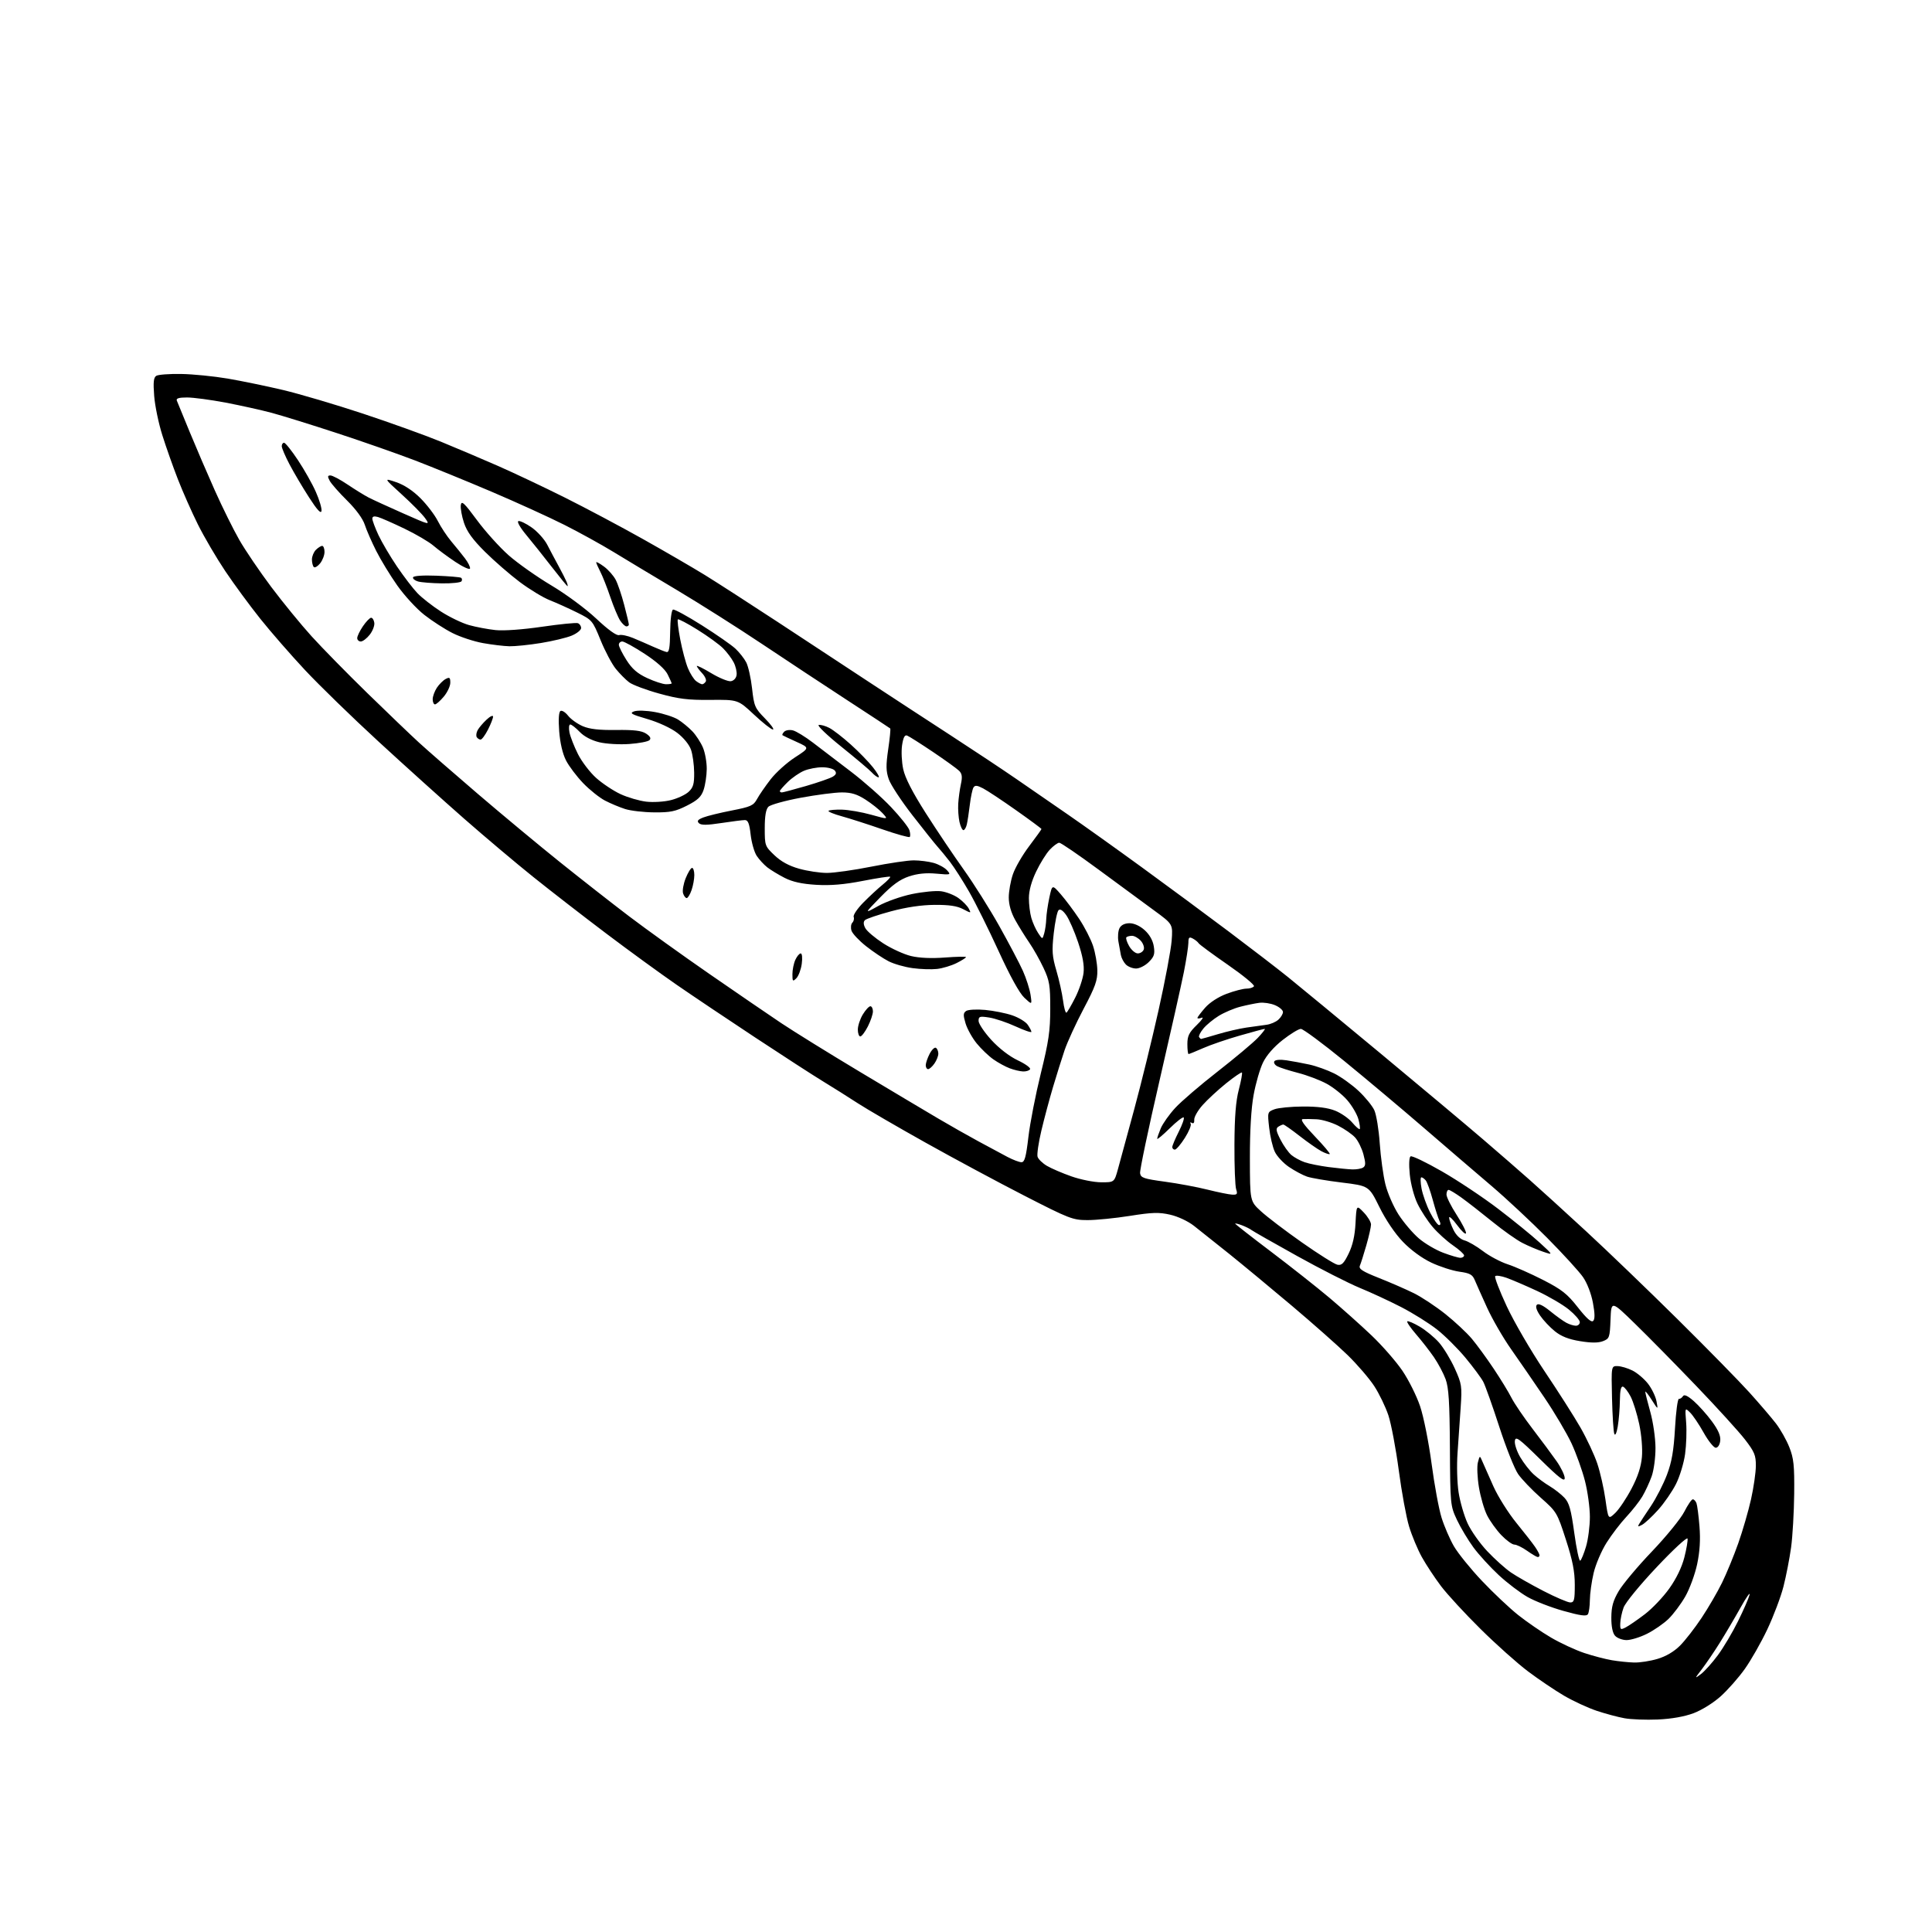 <?xml version="1.0" encoding="UTF-8" standalone="no"?>
<svg 
  version="1.1" 
  xmlns="http://www.w3.org/2000/svg" 
  xmlns:xlink="http://www.w3.org/1999/xlink" 
  xmlns:svg="http://www.w3.org/2000/svg"
  xmlns:rdf="http://www.w3.org/1999/02/22-rdf-syntax-ns#"
  xmlns:cc="http://creativecommons.org/ns#"
  xmlns:dc="http://purl.org/dc/elements/1.1/"
  viewBox="0 0 768 768"
  width="768"
  height="768"
>
<style>svg {background-color: white; }</style>"
<path stroke="none" fill="black" fill-rule="evenodd" d="M659.00,683.53C654.33,683.73 648.37,683.51 645.76,683.03C643.15,682.56 638.19,681.23 634.73,680.08C631.27,678.92 625.44,676.23 621.77,674.09C618.10,671.94 611.65,667.59 607.42,664.41C603.19,661.23 594.70,653.65 588.55,647.56C582.39,641.48 575.32,633.80 572.82,630.50C570.33,627.20 566.91,622.02 565.23,619.00C563.55,615.98 561.26,610.50 560.14,606.82C559.02,603.15 557.17,593.09 556.03,584.45C554.88,575.82 553.02,566.00 551.91,562.63C550.79,559.26 548.26,554.02 546.29,551.00C544.32,547.98 539.57,542.45 535.74,538.71C531.90,534.98 521.96,526.18 513.64,519.15C505.31,512.12 494.05,502.80 488.62,498.43C483.18,494.07 476.88,489.05 474.62,487.29C472.26,485.44 468.22,483.55 465.16,482.86C460.71,481.84 458.04,481.92 449.16,483.33C443.30,484.26 435.71,485.02 432.30,485.01C426.44,485.00 425.08,484.47 407.30,475.36C396.96,470.06 379.27,460.57 368.00,454.26C356.73,447.96 344.57,440.89 341.00,438.57C337.43,436.24 331.24,432.34 327.26,429.92C323.27,427.49 311.12,419.63 300.26,412.46C289.39,405.28 275.32,395.85 269.00,391.48C262.68,387.12 250.07,377.95 241.00,371.10C231.93,364.25 218.88,354.14 212.00,348.62C205.12,343.11 192.75,332.67 184.50,325.44C176.25,318.20 160.95,304.42 150.50,294.81C140.05,285.20 126.90,272.41 121.27,266.39C115.64,260.37 107.63,251.18 103.47,245.97C99.31,240.76 93.03,232.22 89.53,227.00C86.03,221.78 81.15,213.45 78.68,208.50C76.22,203.55 72.63,195.45 70.71,190.50C68.78,185.55 66.00,177.68 64.53,173.00C63.05,168.32 61.59,161.30 61.29,157.39C60.86,151.96 61.06,150.07 62.12,149.40C62.88,148.91 67.33,148.58 72.00,148.66C76.67,148.73 85.00,149.56 90.50,150.49C96.00,151.43 105.90,153.47 112.50,155.03C119.10,156.60 133.35,160.81 144.17,164.39C154.98,167.97 168.93,172.99 175.17,175.54C181.40,178.10 191.68,182.46 198.00,185.23C204.32,188.01 216.25,193.65 224.50,197.77C232.75,201.89 246.70,209.30 255.50,214.24C264.30,219.18 275.46,225.66 280.31,228.65C285.15,231.64 298.20,240.06 309.31,247.35C320.41,254.65 336.70,265.36 345.50,271.15C354.30,276.94 368.93,286.49 378.00,292.38C387.07,298.27 398.77,306.04 404.00,309.65C409.23,313.27 418.45,319.63 424.50,323.79C430.55,327.96 443.82,337.43 454.00,344.84C464.18,352.25 479.70,363.73 488.50,370.34C497.30,376.96 507.88,385.09 512.00,388.41C516.12,391.73 532.77,405.47 549.00,418.94C565.23,432.42 583.45,447.69 589.50,452.89C595.55,458.08 603.85,465.29 607.94,468.92C612.04,472.54 622.16,481.75 630.44,489.39C638.72,497.03 655.10,512.78 666.84,524.39C678.58,536.00 691.42,549.10 695.39,553.50C699.36,557.90 704.09,563.43 705.91,565.78C707.73,568.13 710.15,572.41 711.28,575.28C713.04,579.72 713.33,582.50 713.22,593.79C713.14,601.11 712.59,610.69 711.99,615.10C711.38,619.51 710.02,626.51 708.96,630.66C707.90,634.81 705.00,642.48 702.53,647.71C700.06,652.93 696.02,660.02 693.56,663.47C691.10,666.92 686.80,671.80 684.00,674.31C681.11,676.91 676.44,679.82 673.20,681.03C669.56,682.39 664.43,683.29 659.00,683.53zM676.14,665.48C677.59,664.39 680.61,661.02 682.85,658.00C685.09,654.98 688.70,648.90 690.87,644.50C693.05,640.10 695.11,635.38 695.47,634.00C695.82,632.62 694.22,634.88 691.92,639.00C689.62,643.12 685.90,649.42 683.66,653.00C681.43,656.58 678.22,661.29 676.55,663.48C673.58,667.35 673.57,667.40 676.14,665.48zM649.57,660.88C651.81,660.95 655.99,660.30 658.87,659.44C662.23,658.45 665.45,656.55 667.83,654.17C669.87,652.13 673.73,647.16 676.41,643.13C679.09,639.10 682.75,632.81 684.54,629.15C686.33,625.49 689.23,618.45 690.98,613.50C692.73,608.55 695.01,600.67 696.06,596.00C697.10,591.33 697.97,585.33 697.98,582.67C698.00,578.48 697.42,577.10 693.61,572.17C691.19,569.05 682.53,559.52 674.35,551.00C666.18,542.48 655.22,531.34 649.99,526.25C640.50,517.00 640.50,517.00 640.21,524.54C639.93,531.70 639.78,532.14 637.21,533.13C635.32,533.86 632.56,533.86 628.09,533.13C623.57,532.40 620.61,531.23 618.09,529.20C616.11,527.61 613.48,524.81 612.23,522.98C610.75,520.81 610.30,519.30 610.94,518.66C611.57,518.03 613.41,518.91 616.21,521.19C618.57,523.11 621.48,525.21 622.68,525.84C623.89,526.48 625.57,527.00 626.43,527.00C627.30,527.00 628.00,526.36 628.00,525.57C628.00,524.78 626.05,522.53 623.66,520.58C621.27,518.62 615.53,515.27 610.91,513.12C606.28,510.98 600.82,508.64 598.78,507.92C596.73,507.20 594.75,506.92 594.37,507.29C594.00,507.67 596.05,513.04 598.94,519.24C601.82,525.43 608.57,537.02 613.93,545.00C619.30,552.98 625.75,563.10 628.27,567.50C630.78,571.90 633.80,578.34 634.96,581.82C636.12,585.30 637.58,591.72 638.19,596.10C639.32,604.07 639.32,604.07 642.11,601.40C643.64,599.93 646.54,595.59 648.55,591.77C651.06,586.99 652.36,583.04 652.69,579.16C652.98,575.89 652.52,570.38 651.62,566.11C650.75,562.04 649.22,557.12 648.21,555.17C647.20,553.22 645.83,551.44 645.18,551.23C644.37,550.96 643.98,552.64 643.93,556.67C643.89,559.88 643.51,564.52 643.09,567.00C642.65,569.63 642.07,570.88 641.72,570.00C641.38,569.17 640.97,562.76 640.80,555.75C640.50,543.00 640.50,543.00 643.00,543.05C644.38,543.07 647.03,543.86 648.91,544.80C650.79,545.73 653.56,548.08 655.07,550.00C656.58,551.92 658.11,555.08 658.48,557.00C659.14,560.50 659.14,560.50 656.60,556.50C655.21,554.30 654.05,552.84 654.03,553.26C654.01,553.68 654.91,557.28 656.02,561.26C657.14,565.25 658.06,571.65 658.08,575.50C658.10,579.41 657.43,584.44 656.55,586.89C655.69,589.30 654.02,592.90 652.84,594.89C651.66,596.88 648.79,600.52 646.47,603.00C644.15,605.48 640.61,610.11 638.60,613.31C636.59,616.50 634.29,621.90 633.49,625.31C632.69,628.71 632.02,633.52 632.00,636.00C631.98,638.48 631.63,641.04 631.21,641.69C630.65,642.58 628.19,642.25 621.48,640.36C616.54,638.98 610.11,636.48 607.19,634.81C604.27,633.15 599.14,629.25 595.79,626.14C592.44,623.04 587.92,618.10 585.75,615.17C583.59,612.23 580.62,607.28 579.16,604.17C576.54,598.58 576.50,598.17 576.36,575.50C576.25,557.32 575.89,551.61 574.65,548.24C573.79,545.90 571.70,541.97 570.01,539.51C568.32,537.06 565.13,532.96 562.92,530.41C560.71,527.85 559.13,525.54 559.41,525.26C559.68,524.98 561.89,525.92 564.32,527.34C566.74,528.76 570.21,531.61 572.03,533.68C573.84,535.75 576.66,540.38 578.29,543.97C581.08,550.13 581.21,551.01 580.64,559.50C580.31,564.45 579.75,572.55 579.40,577.50C579.04,582.50 579.23,589.51 579.82,593.27C580.40,597.00 582.00,602.51 583.38,605.53C584.76,608.54 588.28,613.53 591.20,616.62C594.11,619.71 598.34,623.51 600.59,625.06C602.85,626.61 608.68,629.93 613.55,632.44C618.42,634.95 623.22,637.00 624.20,637.00C625.76,637.00 626.00,636.07 626.00,629.98C626.00,624.67 625.14,620.29 622.46,612.01C618.99,601.27 618.79,600.95 612.49,595.38C608.96,592.26 604.90,588.02 603.47,585.96C602.04,583.90 598.67,575.43 595.98,567.14C593.29,558.85 590.43,550.81 589.62,549.28C588.82,547.75 585.63,543.46 582.55,539.74C579.47,536.03 574.37,530.96 571.22,528.48C568.07,526.00 561.67,522.00 557.00,519.59C552.33,517.19 544.90,513.74 540.50,511.94C536.10,510.13 524.85,504.41 515.50,499.21C506.15,494.02 498.04,489.40 497.47,488.95C496.90,488.49 495.21,487.65 493.72,487.08C492.22,486.51 491.00,486.22 491.00,486.42C491.00,486.62 497.41,491.63 505.25,497.56C513.09,503.49 523.55,511.75 528.50,515.92C533.44,520.09 540.96,526.80 545.20,530.84C549.44,534.88 554.95,541.18 557.44,544.84C559.94,548.50 563.11,554.86 564.50,558.97C565.91,563.14 567.93,573.22 569.07,581.79C570.19,590.24 571.98,599.93 573.05,603.32C574.11,606.72 576.31,611.81 577.94,614.64C579.58,617.46 584.58,623.65 589.07,628.39C593.55,633.13 600.05,639.26 603.51,642.01C606.97,644.76 612.87,648.81 616.62,651.00C620.37,653.19 626.27,655.92 629.73,657.08C633.19,658.23 638.15,659.53 640.76,659.97C643.37,660.41 647.33,660.82 649.57,660.88zM646.55,651.96C644.87,651.94 642.83,651.16 642.00,650.23C641.04,649.15 640.51,646.55 640.53,642.98C640.56,638.69 641.22,636.29 643.47,632.47C645.06,629.75 651.01,622.65 656.70,616.70C662.38,610.75 668.15,603.66 669.53,600.94C670.91,598.22 672.43,596.00 672.91,596.00C673.39,596.00 674.05,596.69 674.37,597.53C674.69,598.37 675.23,602.53 675.57,606.78C676.00,612.09 675.70,616.78 674.64,621.80C673.78,625.82 671.67,631.58 669.94,634.61C668.21,637.63 665.21,641.64 663.27,643.53C661.33,645.41 657.47,648.08 654.68,649.47C651.89,650.86 648.23,651.98 646.55,651.96zM646.25,646.91C647.49,646.27 650.90,643.92 653.83,641.69C656.76,639.46 661.14,634.86 663.56,631.46C666.35,627.56 668.55,623.02 669.55,619.11C670.42,615.71 670.99,612.34 670.82,611.61C670.64,610.89 665.13,615.98 658.58,622.94C651.82,630.10 646.11,637.08 645.40,639.04C644.71,640.94 644.12,643.75 644.08,645.29C644.01,647.86 644.17,647.98 646.25,646.91zM628.16,620.40C628.60,620.13 629.63,617.60 630.47,614.78C631.31,611.95 632.00,606.64 632.00,602.98C632.00,599.32 631.12,592.90 630.05,588.71C628.98,584.53 626.58,577.82 624.72,573.80C622.85,569.79 617.98,561.55 613.88,555.50C609.79,549.45 603.85,540.82 600.69,536.33C597.53,531.84 593.23,524.41 591.14,519.83C589.05,515.25 586.85,510.31 586.24,508.85C585.33,506.66 584.28,506.09 580.15,505.52C577.40,505.14 572.38,503.52 568.99,501.92C565.23,500.14 560.82,496.91 557.66,493.62C554.52,490.36 550.84,484.91 548.33,479.81C544.17,471.40 544.17,471.40 533.40,470.08C527.47,469.36 521.24,468.30 519.56,467.72C517.88,467.15 514.65,465.42 512.39,463.89C510.12,462.35 507.58,459.61 506.74,457.80C505.89,455.98 504.89,451.69 504.51,448.26C503.81,442.09 503.84,442.01 506.60,440.96C508.14,440.38 513.25,439.88 517.95,439.86C523.75,439.83 527.87,440.36 530.76,441.52C533.09,442.45 536.15,444.58 537.54,446.24C538.94,447.89 540.28,449.06 540.51,448.82C540.75,448.58 540.51,446.81 539.98,444.88C539.44,442.95 537.48,439.58 535.61,437.40C533.75,435.22 530.03,432.25 527.36,430.80C524.69,429.35 519.59,427.42 516.02,426.50C512.46,425.58 508.74,424.39 507.75,423.86C506.75,423.33 506.23,422.44 506.57,421.88C506.94,421.28 508.92,421.11 511.35,421.48C513.63,421.82 517.75,422.58 520.50,423.18C523.25,423.78 527.70,425.38 530.38,426.72C533.07,428.07 537.42,431.18 540.04,433.64C542.67,436.10 545.49,439.55 546.30,441.30C547.12,443.06 548.09,449.00 548.47,454.50C548.85,460.00 549.86,467.34 550.72,470.80C551.57,474.27 553.94,479.69 555.97,482.84C558.01,485.99 561.63,490.24 564.01,492.28C566.39,494.32 570.76,496.89 573.71,497.99C576.66,499.10 579.73,500.00 580.54,500.00C581.34,500.00 582.00,499.57 582.00,499.05C582.00,498.52 580.02,496.73 577.59,495.06C575.16,493.39 571.55,490.12 569.56,487.79C567.56,485.47 564.84,481.30 563.50,478.53C562.12,475.68 560.78,470.63 560.41,466.89C560.01,462.91 560.14,460.03 560.73,459.67C561.27,459.33 566.84,462.00 573.10,465.59C579.37,469.18 589.45,475.89 595.50,480.50C601.55,485.11 608.98,491.15 612.00,493.92C617.50,498.96 617.50,498.96 613.40,497.58C611.15,496.82 607.44,495.25 605.17,494.08C602.89,492.92 597.53,489.13 593.26,485.66C588.99,482.19 583.52,477.93 581.10,476.18C578.68,474.43 576.32,473.00 575.85,473.00C575.38,473.00 575.00,473.83 575.00,474.84C575.00,475.86 576.82,479.51 579.05,482.95C581.27,486.40 582.94,489.69 582.75,490.26C582.55,490.84 580.96,489.35 579.20,486.96C577.44,484.56 576.02,483.26 576.05,484.05C576.07,484.85 576.86,487.05 577.80,488.94C578.86,491.07 580.51,492.64 582.17,493.08C583.64,493.47 586.93,495.38 589.49,497.33C592.04,499.29 596.47,501.64 599.32,502.57C602.17,503.49 608.48,506.29 613.36,508.78C620.84,512.61 622.99,514.30 627.24,519.72C630.73,524.16 632.60,525.80 633.32,525.08C634.04,524.36 634.01,522.15 633.21,517.87C632.54,514.27 630.91,510.03 629.28,507.68C627.75,505.47 621.33,498.43 615.00,492.05C608.67,485.67 598.75,476.41 592.95,471.47C587.15,466.54 575.10,456.20 566.18,448.50C557.26,440.80 542.93,428.76 534.34,421.75C525.75,414.74 517.99,409.00 517.11,409.00C516.22,409.00 512.97,410.99 509.88,413.41C506.35,416.18 503.44,419.52 502.06,422.38C500.84,424.89 499.17,430.67 498.34,435.22C497.36,440.56 496.83,449.55 496.85,460.49C496.88,477.49 496.88,477.49 501.24,481.49C503.63,483.70 510.97,489.28 517.55,493.90C524.12,498.52 530.45,502.50 531.62,502.74C533.33,503.10 534.19,502.25 536.10,498.34C537.72,495.01 538.58,491.22 538.84,486.22C539.22,478.94 539.22,478.94 542.11,481.96C543.70,483.62 545.00,485.78 545.00,486.76C545.00,487.74 544.16,491.46 543.14,495.02C542.11,498.58 540.96,502.23 540.58,503.12C540.03,504.41 541.54,505.39 548.19,508.03C552.76,509.84 559.01,512.57 562.08,514.09C565.14,515.61 570.77,519.34 574.58,522.37C578.38,525.41 583.13,529.84 585.11,532.22C587.10,534.60 590.98,539.91 593.73,544.03C596.48,548.14 599.68,553.36 600.83,555.64C601.99,557.92 605.76,563.47 609.22,567.98C612.67,572.49 616.96,578.26 618.75,580.82C620.54,583.37 622.00,586.41 622.00,587.57C622.00,589.21 619.81,587.53 612.25,580.09C603.70,571.68 602.46,570.78 602.18,572.79C602.00,574.04 602.97,576.97 604.34,579.29C605.70,581.60 608.10,584.67 609.66,586.09C611.22,587.52 614.08,589.63 616.02,590.78C617.95,591.93 620.59,594.00 621.88,595.37C623.78,597.40 624.51,600.00 625.80,609.37C626.67,615.70 627.73,620.67 628.16,620.40zM611.25,618.95C610.84,618.92 608.94,617.80 607.03,616.45C605.12,615.10 602.85,614.00 601.98,614.00C601.11,614.00 598.79,612.31 596.81,610.25C594.83,608.19 592.28,604.63 591.13,602.34C589.98,600.05 588.53,595.03 587.89,591.18C587.26,587.33 587.07,582.90 587.48,581.34C588.23,578.50 588.23,578.50 589.29,581.00C589.87,582.38 591.85,586.82 593.67,590.89C595.50,594.95 599.59,601.45 602.75,605.33C605.91,609.21 609.28,613.53 610.24,614.94C611.20,616.35 611.99,617.84 611.99,618.25C612.00,618.66 611.66,618.98 611.25,618.95zM652.76,606.13C651.16,606.98 650.92,606.93 651.55,605.85C651.99,605.11 654.09,601.90 656.23,598.73C658.36,595.55 661.25,589.92 662.64,586.23C664.57,581.10 665.33,576.70 665.84,567.73C666.20,561.26 666.90,556.01 667.39,556.07C667.88,556.13 668.60,555.64 669.00,555.00C669.50,554.19 670.85,554.81 673.34,556.99C675.32,558.74 678.57,562.37 680.54,565.06C683.06,568.49 684.04,570.79 683.82,572.73C683.63,574.34 682.89,575.50 682.04,575.50C681.24,575.50 679.08,572.80 677.23,569.50C675.39,566.20 672.96,562.60 671.83,561.50C669.79,559.50 669.79,559.50 670.27,565.50C670.53,568.80 670.34,574.42 669.85,578.00C669.36,581.58 667.73,586.94 666.23,589.92C664.73,592.90 661.54,597.52 659.13,600.20C656.73,602.87 653.86,605.54 652.76,606.13zM572.05,487.00C572.69,487.00 572.74,486.35 572.19,485.25C571.71,484.29 570.52,480.57 569.55,477.00C568.58,473.43 567.33,469.94 566.77,469.25C566.21,468.56 565.42,468.00 565.01,468.00C564.60,468.00 564.63,470.01 565.09,472.46C565.55,474.91 567.07,479.19 568.48,481.96C569.88,484.73 571.49,487.00 572.05,487.00zM489.82,474.89C491.79,474.98 492.02,474.67 491.39,472.75C490.97,471.51 490.67,463.52 490.71,455.00C490.76,443.94 491.26,437.68 492.45,433.14C493.36,429.64 493.92,426.59 493.68,426.35C493.45,426.12 490.61,428.06 487.38,430.66C484.15,433.27 479.95,437.15 478.04,439.30C476.14,441.44 474.65,444.06 474.73,445.12C474.82,446.28 474.45,446.78 473.78,446.37C473.18,446.00 472.97,446.14 473.31,446.70C473.66,447.25 472.61,449.80 470.99,452.35C469.37,454.91 467.58,457.00 467.02,457.00C466.46,457.00 466.00,456.54 466.00,455.97C466.00,455.40 467.16,452.65 468.57,449.87C469.98,447.08 470.87,444.54 470.54,444.21C470.22,443.89 467.71,445.83 464.98,448.52C462.24,451.22 460.00,453.09 460.00,452.68C460.00,452.27 460.64,450.40 461.42,448.53C462.21,446.65 464.79,443.00 467.17,440.42C469.55,437.83 477.12,431.33 484.00,425.97C490.88,420.60 498.05,414.59 499.95,412.61C501.84,410.62 503.10,409.00 502.74,409.00C502.38,409.00 497.91,410.20 492.79,411.67C487.68,413.13 481.12,415.38 478.22,416.67C475.32,417.95 472.73,419.00 472.47,419.00C472.21,419.00 472.00,417.22 472.00,415.05C472.00,411.81 472.66,410.45 475.70,407.50C477.74,405.53 478.64,404.20 477.70,404.56C476.77,404.92 476.00,404.96 476.00,404.64C476.00,404.33 477.38,402.50 479.06,400.58C480.90,398.49 484.30,396.28 487.60,395.05C490.61,393.92 494.16,393.00 495.48,393.00C496.80,393.00 498.15,392.57 498.47,392.05C498.79,391.53 494.10,387.68 488.05,383.49C482.00,379.30 476.78,375.46 476.47,374.95C476.15,374.43 475.11,373.59 474.15,373.08C472.71,372.31 472.41,372.60 472.40,374.83C472.38,376.30 471.57,381.55 470.59,386.50C469.60,391.45 465.22,410.98 460.85,429.90C456.48,448.81 453.03,465.23 453.20,466.37C453.46,468.19 454.64,468.60 463.00,469.73C468.23,470.44 475.88,471.86 480.00,472.90C484.12,473.93 488.54,474.83 489.82,474.89zM437.72,469.98C442.94,470.00 442.94,470.00 444.40,464.75C445.20,461.86 448.11,451.18 450.86,441.00C453.62,430.82 457.98,413.05 460.56,401.50C463.14,389.95 465.47,377.55 465.75,373.93C466.24,367.37 466.24,367.37 458.87,361.98C454.82,359.02 444.92,351.73 436.87,345.80C428.82,339.86 421.71,335.00 421.07,335.00C420.43,335.00 418.74,336.24 417.32,337.75C415.89,339.26 413.44,343.20 411.87,346.50C410.03,350.35 409.00,354.11 409.00,357.01C409.00,359.49 409.43,363.03 409.97,364.88C410.50,366.73 411.71,369.43 412.66,370.87C414.39,373.50 414.39,373.50 415.10,371.00C415.48,369.62 415.85,367.06 415.90,365.30C415.96,363.54 416.51,359.73 417.13,356.83C418.26,351.57 418.26,351.57 421.71,355.53C423.61,357.71 426.90,362.12 429.02,365.31C431.14,368.51 433.61,373.31 434.50,375.99C435.38,378.66 436.16,383.02 436.21,385.67C436.30,389.71 435.41,392.21 430.76,401.00C427.71,406.77 424.30,414.20 423.18,417.50C422.07,420.80 420.01,427.35 418.61,432.05C417.21,436.76 415.12,444.54 413.98,449.36C412.83,454.17 412.15,458.89 412.45,459.84C412.75,460.79 414.42,462.41 416.16,463.44C417.91,464.47 422.29,466.36 425.92,467.63C429.54,468.91 434.85,469.97 437.72,469.98zM537.50,464.86C539.15,464.92 541.10,464.59 541.83,464.13C542.90,463.45 542.93,462.43 541.99,458.89C541.35,456.48 539.85,453.44 538.66,452.15C537.47,450.86 534.44,448.75 531.91,447.47C529.39,446.18 525.57,445.04 523.41,444.93C521.26,444.82 518.77,444.79 517.87,444.86C516.77,444.96 518.31,447.16 522.62,451.67C526.13,455.33 528.82,458.52 528.59,458.74C528.37,458.96 526.91,458.48 525.34,457.66C523.78,456.84 519.86,454.10 516.63,451.58C513.40,449.06 510.48,447.01 510.13,447.02C509.78,447.02 508.90,447.41 508.16,447.88C507.08,448.57 507.24,449.56 509.02,453.05C510.23,455.42 512.19,458.17 513.36,459.15C514.54,460.13 516.93,461.42 518.67,462.02C520.42,462.62 524.69,463.47 528.17,463.93C531.65,464.38 535.85,464.80 537.50,464.86zM406.05,462.00C407.31,462.00 407.87,459.95 408.81,451.94C409.46,446.40 411.68,435.04 413.74,426.69C416.87,414.03 417.49,409.75 417.49,401.00C417.50,391.69 417.20,389.85 414.82,384.78C413.35,381.64 410.80,377.12 409.17,374.75C407.54,372.38 405.03,368.34 403.60,365.78C401.90,362.74 401.00,359.59 401.00,356.74C401.00,354.33 401.74,350.19 402.64,347.55C403.54,344.90 406.46,339.85 409.14,336.32C411.81,332.78 414.00,329.74 414.00,329.55C414.00,329.36 409.46,326.00 403.90,322.08C398.35,318.16 392.44,314.24 390.77,313.38C388.39,312.15 387.57,312.08 386.96,313.06C386.54,313.75 385.89,316.83 385.52,319.90C385.15,322.98 384.61,326.51 384.32,327.75C384.02,328.99 383.42,330.00 382.97,330.00C382.52,330.00 381.82,328.54 381.41,326.75C381.01,324.96 380.78,321.70 380.91,319.50C381.04,317.30 381.52,313.80 381.97,311.72C382.61,308.83 382.44,307.58 381.26,306.40C380.41,305.56 375.73,302.18 370.84,298.89C365.96,295.61 361.35,292.69 360.60,292.40C359.64,292.03 359.06,293.14 358.59,296.24C358.23,298.64 358.43,302.92 359.04,305.74C359.78,309.20 362.69,314.88 367.98,323.19C372.29,329.96 379.08,340.06 383.06,345.63C387.05,351.21 393.43,361.33 397.24,368.13C401.05,374.94 405.26,382.93 406.60,385.90C407.93,388.87 409.30,393.15 409.65,395.40C410.27,399.50 410.27,399.50 407.20,396.62C405.24,394.79 401.52,388.05 396.98,378.12C393.05,369.53 387.77,358.90 385.25,354.50C382.73,350.10 379.28,344.72 377.59,342.53C375.89,340.35 373.67,337.65 372.65,336.53C371.64,335.42 367.18,329.83 362.75,324.13C358.31,318.43 354.06,311.96 353.30,309.76C352.18,306.51 352.14,304.28 353.08,297.83C353.72,293.48 354.08,289.76 353.87,289.57C353.67,289.38 346.07,284.39 337.00,278.48C327.93,272.57 312.62,262.47 303.00,256.04C293.38,249.60 278.07,239.92 269.00,234.51C259.93,229.11 248.61,222.31 243.87,219.41C239.12,216.51 230.34,211.66 224.37,208.65C218.39,205.64 205.40,199.72 195.50,195.50C185.60,191.29 171.88,185.68 165.00,183.04C158.12,180.41 144.18,175.52 134.00,172.19C123.83,168.85 112.12,165.22 108.00,164.11C103.88,163.01 95.64,161.18 89.70,160.05C83.76,158.92 76.85,158.00 74.34,158.00C71.10,158.00 69.93,158.36 70.29,159.25C70.56,159.94 72.86,165.52 75.38,171.65C77.91,177.79 82.41,188.27 85.39,194.94C88.37,201.61 92.75,210.46 95.12,214.60C97.49,218.74 103.21,227.17 107.82,233.32C112.44,239.47 119.65,248.29 123.86,252.93C128.06,257.57 138.03,267.72 146.00,275.50C153.97,283.27 163.20,292.11 166.50,295.14C169.80,298.17 180.38,307.39 190.00,315.63C199.62,323.86 214.25,336.02 222.50,342.64C230.75,349.26 243.12,358.95 250.00,364.18C256.88,369.40 271.27,379.74 282.00,387.16C292.73,394.58 305.55,403.36 310.50,406.67C315.45,409.98 329.62,418.76 342.00,426.18C354.38,433.59 368.32,441.91 373.00,444.66C377.68,447.42 384.88,451.50 389.00,453.73C393.12,455.97 398.29,458.74 400.49,459.90C402.68,461.05 405.18,462.00 406.05,462.00zM406.69,425.92C405.49,425.88 403.10,425.32 401.39,424.67C399.68,424.03 396.75,422.43 394.89,421.12C393.02,419.81 390.04,416.96 388.26,414.78C386.48,412.60 384.49,409.02 383.83,406.83C382.84,403.52 382.88,402.68 384.07,401.87C384.86,401.34 388.25,401.15 391.61,401.46C394.97,401.77 399.82,402.74 402.37,403.61C404.93,404.48 407.69,406.15 408.51,407.32C409.33,408.49 410.00,409.77 410.00,410.17C410.00,410.57 407.19,409.61 403.75,408.03C400.31,406.45 395.59,404.86 393.25,404.49C389.44,403.89 389.00,404.03 389.00,405.83C389.00,406.94 391.28,410.33 394.06,413.38C397.15,416.75 401.25,419.92 404.59,421.50C407.60,422.92 409.80,424.52 409.47,425.04C409.15,425.57 407.90,425.97 406.69,425.92zM368.94,425.00C368.42,425.00 368.00,424.30 368.00,423.45C368.00,422.60 368.69,420.56 369.54,418.92C370.39,417.28 371.52,416.20 372.04,416.53C372.57,416.85 373.00,417.89 373.00,418.84C373.00,419.78 372.30,421.56 371.44,422.78C370.59,424.00 369.46,425.00 368.94,425.00zM477.45,413.00C477.64,413.00 480.65,412.14 484.14,411.10C487.64,410.05 492.75,408.87 495.50,408.47C498.25,408.07 501.81,407.57 503.42,407.37C505.03,407.17 507.17,406.25 508.17,405.34C509.18,404.43 510.00,403.06 510.00,402.30C510.00,401.53 508.57,400.30 506.82,399.57C505.07,398.83 502.26,398.41 500.57,398.64C498.88,398.86 495.48,399.56 493.00,400.20C490.52,400.83 486.70,402.46 484.50,403.80C482.30,405.15 479.53,407.43 478.35,408.88C477.16,410.32 476.40,411.84 476.65,412.25C476.91,412.66 477.27,413.00 477.45,413.00zM341.98,412.00C341.44,412.00 341.00,410.76 341.00,409.25C341.01,407.74 341.90,405.04 342.99,403.25C344.08,401.46 345.43,400.00 345.99,400.00C346.54,400.00 347.00,400.92 347.00,402.04C347.00,403.16 346.09,405.86 344.98,408.04C343.87,410.22 342.52,412.00 341.98,412.00zM423.93,402.54C424.31,402.31 425.88,399.62 427.43,396.55C428.98,393.49 430.46,389.07 430.73,386.73C431.06,383.75 430.41,380.10 428.56,374.57C427.10,370.23 424.97,365.36 423.83,363.76C422.48,361.86 421.41,361.19 420.78,361.82C420.24,362.36 419.39,366.48 418.88,370.99C418.10,378.00 418.25,380.14 419.93,385.84C421.01,389.50 422.20,394.85 422.58,397.73C422.95,400.61 423.56,402.77 423.93,402.54zM316.58,388.85C315.14,390.29 315.00,390.15 315.00,387.26C315.00,385.52 315.52,382.95 316.16,381.55C316.80,380.15 317.76,379.00 318.29,379.00C318.85,379.00 319.03,380.75 318.71,383.14C318.40,385.41 317.44,387.98 316.58,388.85zM372.50,385.17C370.30,385.42 365.93,385.28 362.79,384.85C359.65,384.43 355.34,383.20 353.22,382.11C351.10,381.03 347.07,378.33 344.26,376.11C341.46,373.89 338.85,371.12 338.48,369.94C338.11,368.76 338.26,367.34 338.82,366.78C339.38,366.22 339.62,365.18 339.35,364.47C339.08,363.76 340.80,361.21 343.18,358.79C345.56,356.38 349.02,353.17 350.88,351.66C352.73,350.15 354.07,348.74 353.86,348.52C353.64,348.30 348.74,349.05 342.98,350.17C335.54,351.62 330.16,352.07 324.45,351.73C318.82,351.39 315.07,350.57 311.95,348.99C309.50,347.74 306.38,345.85 305.02,344.79C303.66,343.72 301.76,341.65 300.79,340.19C299.83,338.72 298.75,334.93 298.39,331.76C297.90,327.39 297.35,326.00 296.12,325.99C295.23,325.99 291.00,326.52 286.73,327.17C280.91,328.06 278.67,328.07 277.81,327.21C276.96,326.36 277.41,325.79 279.59,324.95C281.19,324.33 286.29,323.08 290.93,322.18C298.42,320.72 299.53,320.22 300.93,317.64C301.79,316.05 304.22,312.52 306.33,309.80C308.44,307.08 312.80,303.15 316.02,301.07C321.87,297.28 321.87,297.28 316.69,294.93C313.83,293.64 311.31,292.44 311.07,292.27C310.83,292.10 311.13,291.47 311.74,290.86C312.35,290.25 313.91,290.01 315.20,290.34C316.49,290.66 320.08,292.85 323.16,295.21C326.24,297.57 333.01,302.73 338.19,306.68C343.38,310.63 350.59,317.00 354.22,320.85C357.85,324.69 361.12,328.81 361.50,330.00C361.87,331.18 361.94,332.40 361.63,332.70C361.33,333.00 356.45,331.64 350.79,329.68C345.13,327.71 337.86,325.38 334.64,324.49C331.42,323.61 329.04,322.62 329.36,322.31C329.67,321.99 332.08,321.79 334.71,321.85C337.35,321.92 342.57,322.82 346.32,323.87C353.13,325.77 353.13,325.77 350.82,323.24C349.54,321.85 346.50,319.43 344.05,317.86C340.69,315.70 338.40,315.00 334.65,315.00C331.92,315.00 324.56,315.96 318.29,317.12C312.02,318.29 306.24,319.90 305.45,320.70C304.46,321.69 304.00,324.38 304.00,329.23C304.00,336.15 304.09,336.39 307.86,339.98C310.48,342.48 313.64,344.20 317.68,345.33C320.95,346.25 325.93,347.00 328.73,347.00C331.54,347.00 339.49,345.88 346.40,344.50C353.31,343.12 360.89,342.00 363.23,342.01C365.58,342.01 369.12,342.46 371.10,343.01C373.08,343.56 375.48,344.87 376.43,345.92C378.11,347.78 378.00,347.81 372.21,347.29C368.13,346.91 364.74,347.26 361.35,348.38C357.70,349.60 354.75,351.74 349.96,356.65C343.50,363.28 343.50,363.28 349.11,360.15C352.19,358.42 358.23,356.29 362.53,355.40C366.83,354.51 372.04,354.01 374.12,354.29C376.20,354.57 379.28,355.77 380.96,356.97C382.63,358.16 384.48,360.04 385.07,361.13C386.12,363.09 386.08,363.09 382.82,361.38C380.43,360.13 377.26,359.66 371.50,359.70C366.27,359.74 360.27,360.63 354.16,362.27C349.02,363.65 344.37,365.23 343.82,365.78C343.15,366.45 343.20,367.51 343.98,368.96C344.62,370.16 347.81,372.86 351.07,374.97C354.33,377.08 359.32,379.36 362.15,380.04C365.47,380.83 370.28,381.04 375.65,380.63C380.24,380.28 384.00,380.21 384.00,380.47C384.00,380.74 382.31,381.81 380.25,382.84C378.19,383.87 374.70,384.92 372.50,385.17zM451.62,385.00C450.26,385.00 448.44,384.29 447.57,383.43C446.71,382.57 445.81,380.88 445.57,379.68C445.33,378.48 444.88,376.00 444.57,374.17C444.27,372.34 444.48,369.97 445.04,368.92C445.70,367.69 447.14,367.00 449.02,367.00C450.83,367.00 453.15,368.06 455.02,369.75C456.96,371.50 458.28,373.84 458.65,376.18C459.14,379.24 458.81,380.28 456.66,382.43C455.25,383.84 452.98,385.00 451.62,385.00zM452.28,378.99C453.26,379.00 454.33,378.31 454.65,377.46C454.98,376.62 454.44,375.04 453.47,373.96C452.49,372.88 450.93,372.00 450.01,372.00C449.09,372.00 448.07,372.26 447.76,372.58C447.44,372.89 447.93,374.47 448.84,376.07C449.75,377.67 451.30,378.99 452.28,378.99zM272.97,357.00C272.51,357.00 271.86,356.15 271.53,355.11C271.20,354.06 271.67,351.36 272.57,349.11C273.48,346.85 274.62,345.00 275.11,345.00C275.60,345.00 276.00,346.28 276.00,347.85C276.00,349.42 275.51,352.12 274.90,353.85C274.30,355.58 273.43,357.00 272.97,357.00zM260.07,322.93C255.91,322.90 250.70,322.30 248.50,321.60C246.30,320.90 242.70,319.39 240.50,318.25C238.30,317.10 234.40,313.99 231.83,311.33C229.27,308.67 226.20,304.61 225.01,302.30C223.65,299.65 222.65,295.38 222.29,290.70C221.94,285.98 222.12,283.05 222.79,282.63C223.37,282.27 224.73,283.11 225.82,284.50C226.91,285.89 229.54,287.76 231.65,288.67C234.41,289.85 238.17,290.27 244.97,290.18C252.04,290.09 255.04,290.45 256.83,291.62C258.47,292.70 258.89,293.51 258.18,294.22C257.61,294.79 254.01,295.48 250.18,295.75C246.33,296.03 241.00,295.72 238.23,295.06C235.10,294.30 232.19,292.77 230.43,290.93C228.89,289.32 227.20,288.00 226.69,288.00C226.17,288.00 226.03,289.41 226.38,291.17C226.73,292.91 228.25,296.79 229.76,299.79C231.27,302.79 234.53,307.05 237.00,309.26C239.47,311.47 243.83,314.36 246.67,315.68C249.52,317.00 254.11,318.34 256.87,318.67C259.64,319.00 264.04,318.73 266.69,318.06C269.34,317.40 272.51,315.91 273.75,314.75C275.58,313.04 275.99,311.61 275.94,307.08C275.91,304.01 275.35,299.94 274.69,298.04C273.99,296.00 271.73,293.24 269.18,291.30C266.67,289.39 261.68,287.09 257.32,285.82C250.99,283.98 250.14,283.49 252.03,282.79C253.32,282.32 256.89,282.43 260.39,283.06C263.75,283.67 267.85,285.00 269.50,286.01C271.15,287.03 273.71,289.13 275.20,290.68C276.68,292.23 278.59,295.17 279.45,297.22C280.30,299.26 280.97,303.09 280.94,305.72C280.91,308.35 280.35,312.07 279.69,314.00C278.75,316.76 277.35,318.08 273.07,320.25C268.51,322.56 266.43,322.99 260.07,322.93zM310.79,315.00C311.23,315.00 315.55,313.85 320.39,312.45C325.23,311.04 330.03,309.37 331.05,308.74C332.42,307.88 332.62,307.25 331.83,306.29C331.24,305.58 329.00,305.00 326.85,305.00C324.70,305.00 321.44,305.62 319.62,306.39C317.80,307.15 314.88,309.16 313.15,310.85C311.42,312.55 310.00,314.17 310.00,314.47C310.00,314.76 310.36,315.00 310.79,315.00zM349.24,309.00C348.73,309.00 347.53,308.14 346.58,307.08C345.62,306.03 340.16,301.42 334.45,296.83C328.74,292.25 324.69,288.36 325.46,288.19C326.23,288.02 328.13,288.55 329.68,289.36C331.23,290.17 335.06,293.13 338.18,295.94C341.30,298.74 345.28,302.83 347.01,305.02C348.75,307.21 349.75,309.00 349.24,309.00zM191.04,294.00C190.53,294.00 189.85,293.56 189.51,293.02C189.18,292.48 189.34,291.24 189.86,290.27C190.39,289.30 191.98,287.41 193.41,286.08C194.83,284.74 196.00,284.20 196.00,284.87C196.00,285.53 195.09,287.86 193.98,290.04C192.87,292.22 191.55,294.00 191.04,294.00zM307.24,290.00C306.60,290.00 303.21,287.33 299.72,284.06C293.37,278.12 293.37,278.12 282.43,278.22C273.50,278.31 269.78,277.85 262.06,275.71C256.86,274.28 251.49,272.26 250.11,271.24C248.74,270.21 246.35,267.80 244.79,265.88C243.24,263.97 240.51,258.82 238.73,254.45C235.55,246.64 235.38,246.45 229.43,243.50C226.10,241.85 221.20,239.64 218.54,238.59C215.88,237.54 210.51,234.28 206.60,231.35C202.70,228.41 196.47,223.01 192.77,219.33C187.91,214.50 185.60,211.32 184.45,207.85C183.57,205.21 183.00,202.02 183.18,200.77C183.45,198.88 184.52,199.87 189.59,206.74C192.93,211.27 198.61,217.57 202.20,220.74C205.80,223.91 213.42,229.29 219.15,232.70C224.98,236.17 232.85,241.99 237.03,245.92C241.75,250.36 245.09,252.76 246.09,252.46C246.96,252.19 249.44,252.70 251.59,253.59C253.74,254.48 257.32,256.03 259.55,257.04C261.77,258.04 264.20,259.01 264.94,259.18C265.99,259.43 266.31,257.60 266.40,251.09C266.46,246.24 266.94,242.53 267.54,242.32C268.12,242.13 273.29,244.95 279.04,248.59C284.79,252.23 290.78,256.39 292.34,257.85C293.90,259.31 295.84,261.76 296.64,263.31C297.45,264.85 298.49,269.51 298.96,273.67C299.75,280.76 300.07,281.50 304.11,285.61C306.48,288.03 307.89,290.00 307.24,290.00zM172.91,280.00C172.41,280.00 172.00,279.08 172.00,277.96C172.00,276.85 172.74,274.80 173.64,273.42C174.54,272.05 176.12,270.47 177.14,269.92C178.72,269.08 179.00,269.30 179.00,271.39C179.00,272.74 177.83,275.23 176.41,276.92C174.99,278.62 173.41,280.00 172.91,280.00zM264.75,271.99C265.99,272.00 267.00,271.84 267.00,271.65C267.00,271.46 266.27,269.84 265.38,268.05C264.35,265.99 261.00,263.00 256.25,259.90C252.12,257.20 248.13,255.00 247.37,255.00C246.62,255.00 246.00,255.59 246.00,256.30C246.00,257.02 247.35,259.74 249.01,262.35C251.26,265.90 253.35,267.72 257.26,269.54C260.14,270.88 263.51,271.98 264.75,271.99zM279.13,272.00C279.54,272.00 280.18,271.52 280.55,270.93C280.91,270.34 280.26,268.84 279.10,267.61C277.95,266.38 277.00,265.10 277.00,264.76C277.00,264.42 279.59,265.70 282.75,267.61C285.91,269.51 289.40,270.94 290.50,270.79C291.68,270.62 292.63,269.60 292.81,268.32C292.98,267.12 292.46,264.86 291.65,263.30C290.85,261.74 288.94,259.21 287.42,257.69C285.90,256.17 281.34,252.86 277.29,250.34C273.24,247.81 269.71,245.96 269.45,246.22C269.19,246.48 269.62,250.07 270.41,254.19C271.20,258.32 272.57,263.45 273.46,265.60C274.34,267.74 275.81,270.06 276.72,270.75C277.64,271.44 278.72,272.00 279.13,272.00zM202.50,256.90C200.30,256.85 195.57,256.28 191.99,255.64C188.41,255.00 182.95,253.20 179.86,251.64C176.77,250.08 171.73,246.82 168.66,244.41C165.58,242.00 160.76,236.76 157.94,232.76C155.12,228.77 151.35,222.57 149.55,219.00C147.75,215.43 145.70,210.74 145.00,208.58C144.23,206.19 141.49,202.45 137.98,198.98C134.82,195.86 131.72,192.34 131.08,191.15C130.15,189.41 130.21,189.00 131.36,189.00C132.15,189.00 135.21,190.62 138.15,192.60C141.09,194.58 144.85,196.90 146.50,197.76C148.15,198.61 154.34,201.45 160.26,204.07C170.97,208.81 171.00,208.81 168.98,205.97C167.86,204.40 163.70,200.17 159.72,196.56C152.50,189.99 152.50,189.99 157.46,191.66C160.65,192.74 164.11,195.01 167.12,198.03C169.71,200.61 172.82,204.70 174.04,207.11C175.26,209.53 177.67,213.16 179.38,215.20C181.10,217.23 183.55,220.27 184.83,221.95C186.11,223.64 187.01,225.46 186.83,226.01C186.65,226.56 184.02,225.36 181.00,223.35C177.97,221.33 174.06,218.43 172.29,216.91C170.53,215.39 165.36,212.35 160.79,210.16C156.23,207.96 151.49,205.88 150.25,205.52C148.72,205.08 148.00,205.29 148.01,206.18C148.02,206.91 149.10,209.83 150.43,212.68C151.76,215.52 155.07,221.15 157.80,225.18C160.53,229.20 164.20,233.99 165.96,235.82C167.72,237.65 171.91,240.93 175.28,243.10C178.65,245.28 183.68,247.70 186.45,248.48C189.23,249.26 193.97,250.15 197.00,250.47C200.28,250.81 207.75,250.27 215.48,249.14C222.63,248.10 229.04,247.46 229.73,247.73C230.43,248.00 231.00,248.86 231.00,249.66C231.00,250.45 229.32,251.81 227.26,252.67C225.20,253.53 219.68,254.85 215.01,255.61C210.33,256.37 204.70,256.95 202.50,256.90zM143.43,255.00C142.64,255.00 142.00,254.39 142.00,253.65C142.00,252.90 143.01,250.80 144.25,248.97C145.49,247.14 146.95,245.62 147.50,245.57C148.05,245.53 148.63,246.43 148.79,247.56C148.96,248.69 148.14,250.83 146.97,252.31C145.81,253.79 144.21,255.00 143.43,255.00zM249.02,249.00C248.49,249.00 247.36,247.95 246.52,246.68C245.69,245.40 243.93,241.21 242.62,237.37C241.32,233.53 239.52,228.97 238.62,227.24C237.73,225.51 237.00,223.84 237.00,223.52C237.00,223.20 238.39,223.97 240.10,225.22C241.80,226.47 243.90,228.85 244.76,230.50C245.62,232.15 247.14,236.65 248.14,240.50C249.15,244.35 249.97,247.84 249.98,248.25C249.99,248.66 249.56,249.00 249.02,249.00zM225.59,233.00C225.40,233.00 222.60,229.58 219.37,225.41C216.14,221.24 211.57,215.50 209.21,212.67C206.79,209.77 205.42,207.36 206.06,207.15C206.69,206.94 209.07,208.07 211.35,209.68C213.63,211.28 216.42,214.37 217.54,216.54C218.66,218.72 220.68,222.53 222.03,225.00C223.38,227.47 224.81,230.29 225.21,231.25C225.61,232.21 225.78,233.00 225.59,233.00zM175.69,231.90C171.74,231.85 167.46,231.51 166.19,231.15C164.92,230.79 164.02,230.05 164.19,229.50C164.38,228.90 168.06,228.64 173.50,228.85C178.45,229.04 182.84,229.41 183.27,229.67C183.69,229.93 183.77,230.56 183.46,231.07C183.14,231.58 179.65,231.96 175.69,231.90zM127.24,223.96C126.26,225.16 125.14,225.81 124.74,225.40C124.33,225.00 124.00,223.65 124.00,222.40C124.00,221.16 124.71,219.44 125.57,218.57C126.44,217.71 127.56,217.00 128.07,217.00C128.58,217.00 129.00,218.08 129.00,219.39C129.00,220.70 128.21,222.76 127.24,223.96zM127.80,203.11C127.59,204.37 126.04,202.68 122.85,197.72C120.29,193.75 116.80,187.85 115.10,184.61C113.39,181.37 112.00,178.11 112.00,177.36C112.00,176.61 112.42,176.00 112.92,176.00C113.43,176.00 115.91,179.11 118.43,182.90C120.96,186.70 124.17,192.39 125.56,195.55C126.96,198.70 127.97,202.11 127.80,203.11z" />

</svg>